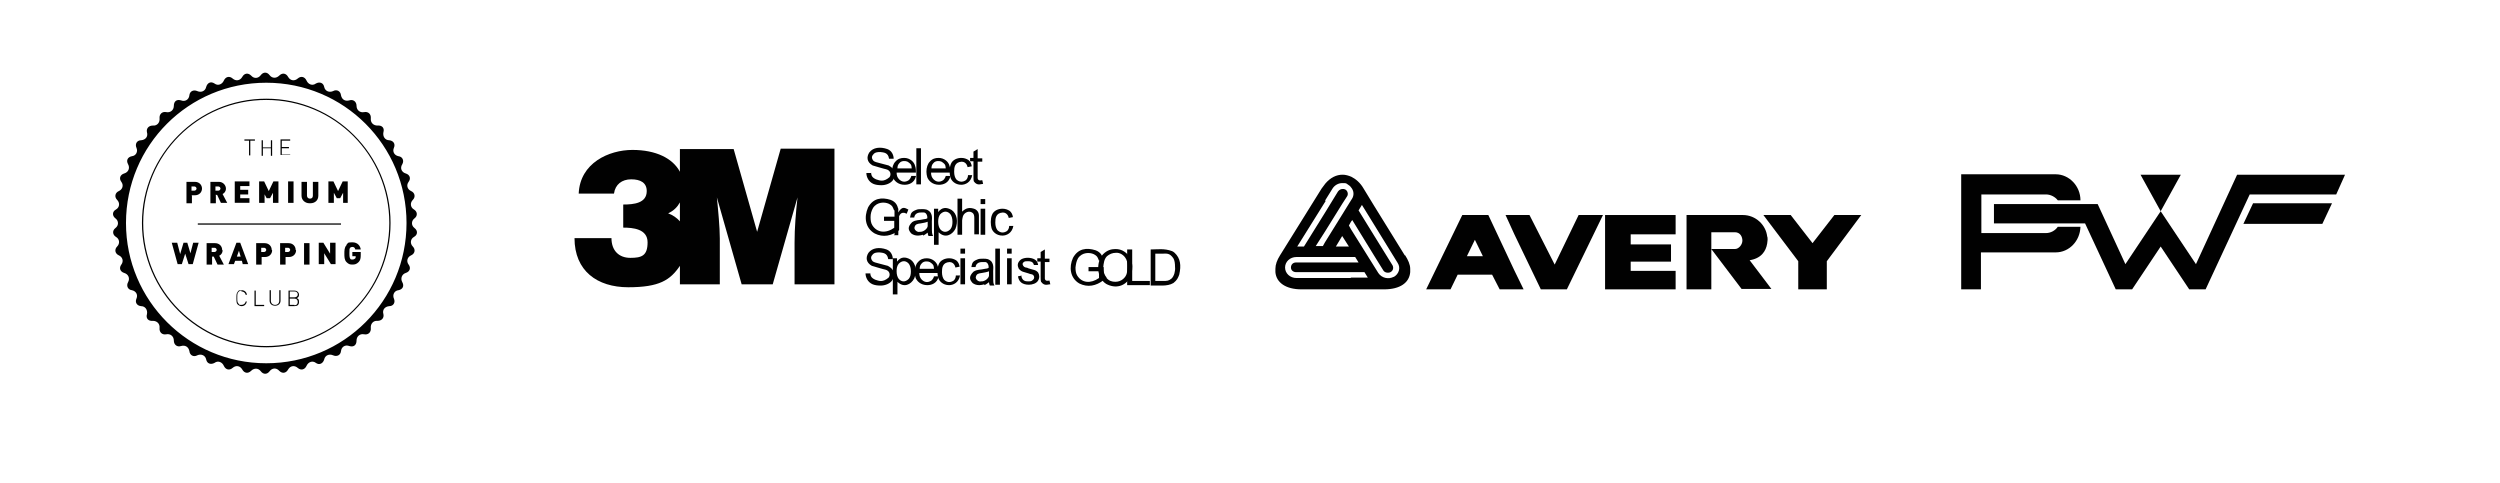 <svg xmlns="http://www.w3.org/2000/svg" id="Layer_1" data-name="Layer 1" viewBox="0 0 595.3 115.1"><defs><style>      .cls-1, .cls-2 {        fill: #010101;        stroke-width: 0px;      }      .cls-2 {        fill-rule: evenodd;      }    </style></defs><g><polygon class="cls-1" points="370.2 63 364.2 51.2 360.6 51.2 358.5 51.2 360.6 55.8 366.9 68.9 373.1 68.9 381.7 51.2 375.9 51.2 370.2 63"></polygon><path class="cls-1" d="M354.4,51.2h-6.2l-8.6,17.7h5.8l1.7-3.5h8.2l1.8,3.5h5.7l-2.2-4.5-6.2-13.2ZM351.2,61h-1.9l1.9-3.9h0c0,0,1.9,3.9,1.9,3.9h-1.9Z"></path><polygon class="cls-1" points="382.2 68.9 399 68.9 399 64.5 388.3 64.5 388.3 62.3 397.9 62.3 397.9 58.2 388.3 58.2 388.3 55.8 399 55.8 399 51.2 382.2 51.2 382.2 68.9"></polygon><polygon class="cls-1" points="431.6 57.9 426.4 51.2 420.8 51.2 419.9 51.2 420.8 52.4 428.2 62.2 428.2 68.9 435 68.9 435 62.2 443.2 51.2 436.8 51.2 431.6 57.9"></polygon><path class="cls-1" d="M416.4,62c3-.4,4.1-2.2,4.4-4,0-.3.1-.6.1-.9s0-.6-.1-.8c-.3-2.7-2.7-5.1-5.8-5.1h-13.4v17.7h5.9v-13.6h5.6c1.3,0,1.8,1.1,1.8,2s-.8,2-1.8,2h-5.6l7.2,9.5h7.1l-.9-1.2-4.4-5.8Z"></path><path class="cls-1" d="M334.5,60.8l-7.3-11.8-2.5-4.1c-.8-1.4-1.9-2.3-2.9-2.8-.7-.3-1.4-.5-2.1-.5-1.5,0-2.9.7-4.1,2.1-.3.4-.6.8-.9,1.2l-9.9,15.9c-.7,1.1-1.1,2.2-1.1,3.2v.8c.2,2.5,2.5,4.1,6.2,4.1h19.7c3.8,0,6-1.6,6.2-4.1v-.8c0-1-.5-2.1-1.2-3.2ZM315.5,47.8l1.8-2.9c.5-.8,1.4-1.3,2.3-1.3s.9,0,1.3.3c.3.2.6.4.8.7.7.8.8,1.9.2,2.8l-.2.3-2.1,3.4-4.1,6.6-.5.9h-1.7l2.3-3.6,4.1-6.6,1.1-1.7c.3-.5.1-1.3-.5-1.6-.2-.1-.4-.1-.6-.1-.4,0-.8.2-1.1.6l-3,4.9-5.1,8.2h-1.6l6.8-10.9ZM321.2,58.7h-3.1l1.5-2.5,1.6,2.5ZM321.7,66.2h-13c-1.5,0-2.7-1.1-2.7-2.5s1.2-2.5,2.7-2.5h14l.8,1.3h-14.9c-.7,0-1.2.5-1.2,1.2s.6,1.1,1.2,1.1h16.3s.8,1.3.8,1.3h-4.1ZM331.9,65.9c-1.3.7-2.9.3-3.7-.9l-1-1.6-5.5-8.8-.5-.9.5-.9.3-.4,5.1,8.3,2.3,3.7c.3.5,1.1.7,1.7.4.6-.3.8-1,.5-1.6l-4.4-7.1-3.7-6,.8-1.3,2.9,4.7,5.6,9.1c.8,1.2.3,2.7-1,3.4Z"></path></g><g><polygon class="cls-1" points="558.4 41.6 532.7 41.6 532.7 41.6 532.7 41.6 522.9 62.9 514.5 50.3 514.5 50.3 514.5 50.3 506.1 62.9 499.5 48.6 499.5 48.6 499.5 48.6 474.8 48.6 474.8 53.2 496.5 53.2 503.8 68.9 507.7 68.9 514.5 58.7 521.3 68.9 525.2 68.9 535.7 46.3 556.3 46.3 558.4 41.6"></polygon><path class="cls-1" d="M487.2,46.3c1.1,0,2.2.6,2.8,1.4h5.4c0-3.4-2.7-6.2-5.9-6.2h-22.5v27.4h4.7v-8.8h17.8c3.2,0,5.8-2.7,5.9-6.1h-5.4c-.6.9-1.7,1.5-2.8,1.5h-15.4v-9.2h15.4Z"></path><polygon class="cls-1" points="555.3 48.4 553 53.3 534.2 53.3 536.5 48.4 555.3 48.4"></polygon><polygon class="cls-1" points="514.5 50.3 519.3 41.6 509.7 41.6 514.5 50.3"></polygon></g><path class="cls-1" d="M98.7,54.3c-.8-.6-.8-1.7,0-2.3.8-.6.7-1.6-.1-2.1-.9-.5-1-1.6-.3-2.3.7-.7.5-1.7-.4-2.1-.9-.4-1.2-1.4-.6-2.2.6-.8.3-1.7-.7-2-1-.3-1.4-1.3-.8-2.2.5-.9,0-1.8-.9-1.9-1-.2-1.5-1.1-1.1-2,.4-.9-.1-1.7-1.1-1.8-1,0-1.6-.9-1.4-1.9.3-1-.3-1.7-1.4-1.6-1,0-1.7-.7-1.6-1.7.1-1-.6-1.7-1.6-1.5-1,.2-1.8-.5-1.8-1.5,0-1-.8-1.6-1.7-1.3-1,.3-1.8-.2-2-1.2-.1-1-1-1.5-1.9-1-.9.4-1.9,0-2.1-1-.2-1-1.1-1.3-2-.8-.8.6-1.8.2-2.2-.7-.4-.9-1.3-1.2-2.1-.5-.8.7-1.8.5-2.3-.4-.5-.9-1.4-1-2.1-.3-.7.7-1.7.7-2.3-.1-.6-.8-1.5-.8-2.1,0-.6.8-1.6.9-2.3.1-.7-.7-1.6-.6-2.1.3-.5.9-1.5,1.1-2.3.4-.8-.7-1.7-.4-2.1.5-.4.9-1.4,1.3-2.2.7-.9-.6-1.7-.2-2,.8-.2,1-1.2,1.4-2.1,1-.9-.4-1.8,0-1.9,1-.1,1-1,1.6-2,1.2-1-.3-1.7.2-1.7,1.3,0,1-.8,1.7-1.8,1.5-1-.2-1.7.5-1.6,1.5.1,1-.6,1.8-1.6,1.7-1,0-1.6.7-1.4,1.6.3,1-.3,1.8-1.4,1.9-1,0-1.5.9-1.1,1.8.4.9-.1,1.9-1.1,2-1,.2-1.4,1-.9,1.9.5.9.1,1.9-.9,2.2-1,.3-1.3,1.2-.7,2,.6.8.3,1.8-.6,2.2-.9.4-1.1,1.4-.4,2.1.7.7.6,1.8-.3,2.3-.9.5-.9,1.5-.1,2.1.8.6.8,1.7,0,2.3-.8.6-.7,1.6.1,2.1.9.5,1,1.6.3,2.3-.7.7-.5,1.7.4,2.1.9.4,1.2,1.4.6,2.2-.6.8-.3,1.7.7,2,1,.3,1.4,1.3.9,2.2-.5.9,0,1.8.9,1.9,1,.2,1.5,1.1,1.1,2-.4.9.1,1.7,1.1,1.8,1,0,1.6.9,1.4,1.9-.3,1,.3,1.7,1.4,1.6,1,0,1.7.7,1.6,1.7-.1,1,.6,1.7,1.6,1.5,1-.2,1.8.5,1.8,1.5,0,1,.8,1.6,1.7,1.3,1-.3,1.8.2,2,1.2.1,1,1,1.5,1.9,1,.9-.4,1.9,0,2.1,1,.2,1,1.1,1.3,2,.8.8-.6,1.8-.2,2.2.7.4.9,1.3,1.2,2.1.5.8-.7,1.8-.5,2.3.4.5.9,1.4,1,2.1.3.7-.7,1.7-.7,2.3.1.6.8,1.5.8,2.1,0,.6-.8,1.6-.9,2.3-.1.7.7,1.6.6,2.1-.3.5-.9,1.5-1.1,2.3-.4.8.7,1.7.4,2.1-.5.4-.9,1.4-1.3,2.2-.7.8.6,1.7.2,2-.8.2-1,1.2-1.4,2.1-1,.9.4,1.8,0,1.9-1,.1-1,1-1.6,2-1.2,1,.3,1.7-.2,1.7-1.3,0-1,.8-1.7,1.8-1.5,1,.2,1.7-.5,1.6-1.5-.1-1,.6-1.8,1.6-1.7,1,0,1.6-.7,1.4-1.6-.3-1,.3-1.8,1.4-1.9,1,0,1.5-.9,1.1-1.8-.4-.9.1-1.9,1.1-2,1-.2,1.4-1,.9-1.9-.5-.9-.1-1.9.8-2.2,1-.3,1.3-1.2.7-2-.6-.8-.3-1.8.6-2.2.9-.4,1.1-1.4.4-2.1-.7-.7-.6-1.8.3-2.3.9-.5.9-1.5.1-2.1ZM63.4,86.5c-18.4,0-33.4-14.9-33.4-33.4s14.9-33.4,33.4-33.4,33.4,14.9,33.4,33.4-14.9,33.4-33.4,33.4ZM47.1,53.5h34.1v-.3h-34.1v.3ZM45.6,46.5h.8c1.1,0,1.7-.8,1.7-1.6s-.6-1.6-1.7-1.6h-2v5.1h1.3v-1.8ZM45.6,44.4h.7c.3,0,.5.3.5.5s-.2.5-.5.5h-.7v-1ZM51.3,46.4h.4l.9,1.9h1.5l-1.1-2.1c.4-.2.8-.6.8-1.3s-.6-1.6-1.7-1.6h-2v5.1h1.3v-1.9ZM51.3,44.4h.7c.3,0,.5.3.5.5s-.2.5-.5.5h-.7v-1ZM59.4,47.2h-2.2v-.9h1.9v-1.1h-1.9v-.9h2.2v-1.1h-3.5v5.1h3.5v-1.1ZM62.8,45.9l.7,1.3h.8l.7-1.3v2.4h1.3v-5.1h-1.2l-1.1,2.3-1.1-2.3h-1.2v5.1h1.3v-2.4ZM68.6,48.3h1.3v-5.1h-1.3v5.1ZM73.9,48.4c1.1,0,1.9-.7,1.9-1.8v-3.3h-1.3v3.3c0,.5-.3.7-.7.7s-.7-.3-.7-.7v-3.3h-1.3v3.3c0,1.1.9,1.8,1.9,1.8ZM82.8,48.3v-5.1h-1.2l-1.1,2.3-1.1-2.3h-1.2v5.1h1.3v-2.4l.7,1.3h.8l.7-1.3v2.4h1.3ZM45.4,60.5l-.8-2.7h-.9l-.8,2.7-.7-2.7h-1.3l1.4,5.1h1l.8-2.5.8,2.5h1l1.4-5.1h-1.3l-.7,2.7ZM52.9,59.5c0-.8-.6-1.6-1.7-1.6h-2v5.1h1.3v-1.9h.4l.9,1.9h1.5l-1.1-2.1c.4-.2.8-.6.8-1.3ZM51.1,60h-.7v-1h.7c.3,0,.5.3.5.5s-.2.5-.5.5ZM56.3,57.8l-1.9,5.1h1.3l.3-.8h1.6l.2.8h1.3l-1.9-5.1h-1ZM56.4,61.1l.5-1.4.4,1.4h-.9ZM64.7,59.5c0-.8-.6-1.6-1.7-1.6h-2v5.1h1.3v-1.8h.8c1.1,0,1.7-.8,1.7-1.6ZM62.9,60h-.7v-1h.7c.3,0,.5.3.5.5s-.2.5-.5.5ZM70.4,59.5c0-.8-.6-1.6-1.7-1.6h-2v5.1h1.3v-1.8h.8c1.1,0,1.7-.8,1.7-1.6ZM68.6,60h-.7v-1h.7c.3,0,.5.3.5.5s-.2.5-.5.5ZM72.4,63h1.3v-5.1h-1.3v5.1ZM78.6,60.4l-1.6-2.6h-1.1v5.1h1.3v-2.6l1.6,2.6h1.1v-5.1h-1.3v2.6ZM82.5,58.4c-.5.5-.5,1.3-.5,2s0,1.5.5,2,.8.6,1.4.6,1-.1,1.5-.6c.4-.4.5-.9.5-1.7v-.7h-2v1h.8c0,.3,0,.5-.2.6-.1.1-.3.2-.6.2s-.4,0-.5-.2c-.1-.2-.2-.3-.2-1.3s0-1.1.2-1.3c0-.1.3-.2.5-.2.4,0,.6.2.7.6h1.3c-.1-.8-.7-1.7-2-1.7s-1,.2-1.4.6ZM57.5,69.4c.5,0,.9.3,1,.8h.3c-.1-.7-.6-1.1-1.3-1.1s-.7.1-.9.4c-.3.3-.3.7-.3,1.5s0,1.2.3,1.5c.2.2.6.4.9.4.7,0,1.1-.4,1.3-1.1h-.3c-.1.5-.5.8-1,.8s-.5,0-.7-.3c-.3-.3-.3-.6-.3-1.4s0-1.1.3-1.4c.2-.2.4-.3.7-.3ZM60.9,69.2h-.3v3.7h2.3v-.3h-2v-3.5ZM66.5,71.6c0,.6-.4,1-1,1s-1-.4-1-1v-2.5h-.3v2.5c0,.7.5,1.2,1.3,1.2s1.3-.5,1.3-1.2v-2.5h-.3v2.5ZM70.6,71c.4-.1.6-.4.6-.8,0-.6-.5-1-1.1-1h-1.4v3.7h1.4c.7,0,1.1-.3,1.1-1s-.2-.8-.6-.9ZM69,69.4h1.1c.4,0,.8.2.8.7s-.4.7-.8.7h-1.1v-1.4ZM70.1,72.6h-1.1v-1.5h1.1c.5,0,.8.3.8.8s-.3.8-.8.8ZM59.3,37h.3v-3.5h1.1v-.3h-2.5v.3h1.1v3.5ZM62.6,35.3h1.9v1.8h.3v-3.7h-.3v1.7h-1.9v-1.7h-.3v3.7h.3v-1.8ZM69.1,36.8h-2v-1.5h1.7v-.3h-1.7v-1.5h2v-.3h-2.3v3.7h2.3v-.3ZM63.4,23.5c-16.3,0-29.6,13.3-29.6,29.6s13.3,29.6,29.6,29.6,29.6-13.3,29.6-29.6-13.3-29.6-29.6-29.6ZM63.4,82.4c-16.1,0-29.3-13.1-29.3-29.3s13.1-29.3,29.3-29.3,29.3,13.1,29.3,29.3-13.1,29.3-29.3,29.3Z"></path><g><path class="cls-1" d="M161.9,52.7c-.7-.8-1.7-1.5-2.8-1.9,1.3-.6,2.2-1.5,2.8-2.6v4.5ZM180.4,55.6l-5.7-20.1h-12.8v5.4c-1.7-3.2-5.7-5.2-11.3-5.2s-12.5,3.1-12.8,10.4h8.4c.3-2.2,1.9-3.4,4.1-3.4s3.7.8,3.7,2.8c0,2.9-3.1,3.2-5.6,3.2v5.5c2.3,0,5.8.3,5.8,3.5s-1.4,3.7-4.1,3.7-4.5-1.7-4.5-4.7h-8.8c0,7.8,5.4,11.7,12.8,11.7s10-1.7,12.3-5.1v4.4h9.5v-10.9c0-2.6-.4-6.9-.7-9.8h0l5.9,20.7h7.4l5.9-20.7h0c-.4,3.7-.7,7.2-.7,10.8v9.9h9.5v-32.3h-12.8l-5.7,20.1Z"></path><path class="cls-1" d="M207.4,41c.1.7.1,1.2,1.2,1.7.9.3,1.8.7,3.2-.5.4-.5.4-1.6-.8-1.9-.2,0-.7-.2-1.5-.4-.6-.2-1.1-.3-1.7-.5-1.4-.8-1.5-2-.8-3.1.9-1.2,2.6-1.4,4.3-.8,1.1.4,1.5,1.5,1.5,2.3h-1.1c-.2-1.5-1.3-1.5-2.1-1.6-.7,0-1.2.1-1.5.4-.5.5-.7,1-.1,1.7.2.2.8.4,1.7.6.7.2,1.2.3,1.9.5,1.7.9,1.8,2.1,1.1,3.4-.6.9-1.8,1.3-2.8,1.3-.8,0-1.4-.1-1.9-.3-1.2-.5-1.7-1.7-1.7-2.6h1.1Z"></path><path class="cls-2" d="M218.1,42c-.4,1.6-1.7,2-2.7,2-1.6,0-2.5-1-2.8-1.8-.1-.4-.2-.8-.2-1.3,0-1,.3-1.9.8-2.4.6-.7,1.3-.9,2.1-.9,1.4,0,2.4,1,2.6,1.9.2.5.2,1.1.2,1.6h-4.6c0,.7.2,1.2.6,1.6.6.6,1.4.8,2.3.2.3-.3.5-.6.6-1h1.1ZM217.1,40.1c-.1-.6.1-.9-1-1.6-.4-.2-1.4-.3-1.9.3-.4.4-.5.8-.5,1.3h3.5Z"></path><rect class="cls-1" x="218.2" y="35.3" width="1.1" height="8.6"></rect><path class="cls-2" d="M226.3,42c-.4,1.6-1.7,2-2.7,2-1.6,0-2.5-1-2.8-1.8-.1-.4-.2-.8-.2-1.3,0-1,.3-1.9.8-2.4.6-.7,1.3-.9,2.1-.9,1.4,0,2.4,1,2.6,1.9.2.5.2,1.1.2,1.6h-4.6c0,.7.2,1.2.6,1.6.6.6,1.4.8,2.3.2.3-.3.5-.6.6-1h1.1ZM225.2,40.1c-.1-.6.1-.9-1-1.6-.4-.2-1.4-.3-1.9.3-.4.4-.5.8-.5,1.3h3.5Z"></path><path class="cls-2" d="M231.5,41.7c-.3,1.7-1.6,2.3-2.6,2.3-1.5,0-2.4-1-2.6-1.8-.2-.7-.3-2.1.1-3.1.4-1.1,1.6-1.5,2.5-1.5.7,0,1.2.2,1.7.5.5.4.7.9.8,1.5l-1,.2c-.2-1-.9-1.3-1.4-1.3-1.7.1-1.8,1.4-1.8,2.4,0,.8.2,1.4.5,1.8.6.6,1.4.8,2.3.2.3-.3.5-.7.5-1.2h1Z"></path><path class="cls-2" d="M234,43.8c-.5,0-1.3.5-2.1-.6-.1-.3-.1-.7-.1-1.2v-3.6h-.8v-.8h.8v-1.5l1-.6v2.2h1.1v.8h-1.1v3.6c-.1,1,.6.9,1.1.8l.2.9Z"></path><path class="cls-2" d="M210.5,52.6v-1h3.6s0,3.2,0,3.2c-1.8,1.4-3.8,1.8-5.8.8-2.3-1.3-2.6-3.9-1.6-6.2,1.2-2.2,3.2-2.5,5.4-1.8,1.3.5,1.6,1.4,1.8,2.2l-1,.3c-.3-.7-.3-1.1-1.3-1.6-.9-.4-2.7-.5-3.7,1-.4.7-.6,1.4-.6,2.2,0,.8.1,1.4.4,1.9,1.1,1.8,3.2,2.1,5.3.6v-1.6h-2.5Z"></path><path class="cls-2" d="M213,55.9v-6.2h.9v.9c.9-1.6,1.6-1.1,2.4-.7l-.4,1c-.5-.3-1.4-.5-1.8.6-.4,1.4-.1,3-.2,4.5h-1.1Z"></path><path class="cls-2" d="M219.8,55.9c-.4.1-.8.2-1.2.2-.7,0-1.2-.2-1.6-.5-.7-.8-1-1.5.2-2.7.9-.6,1.6-.4,2.8-.7.3,0,.6-.1.8-.2.1-.7-.3-1.4-.8-1.4-.2,0-.4,0-.7,0-.9,0-1.5.4-1.6,1.2h-1c.2-.8.1-1.3,1.4-1.8.4-.2.9-.2,1.4-.2.8,0,1.3,0,2,.7.7,1,.3,1.9.4,3.1,0,2,0,2,.3,2.6h-1.1c-.1-.2-.2-.5-.2-.8-.4.3-.8.6-1.1.7ZM220.9,52.8c-.5.2-1.1.3-1.7.4-.8.1-1.2.2-1.4.8-.3.7.7,1.4,1.2,1.2.9.1,1.9-.8,1.9-1.4,0-.3,0-.6,0-1Z"></path><path class="cls-2" d="M222.4,58.3v-8.6h1v.8c.9-1.2,2-1.2,3.2-.5,1.3.9,1.6,2.8.9,4.5-.8,1.5-2.5,2.3-4,.8v3h-1.1ZM223.9,54.6c.6.7,1.5.9,2.4,0,.4-.5.5-1.1.5-1.8,0-.8-.2-1.4-.5-1.8-.6-.7-1.5-.9-2.4,0-.4.5-.5,1.1-.5,1.8,0,.8.2,1.4.5,1.8Z"></path><path class="cls-2" d="M228,55.9v-8.6h1.1v3.1c.9-.9,1.8-1.1,3.1-.6,1,.6.9,1.4.9,2.1v3.9h-1.1v-3.9c0-.5-.1-.9-.3-1.1-.5-.5-1.2-.5-1.8-.1-.7.5-.7,1.2-.8,1.8v3.4h-1.1Z"></path><path class="cls-2" d="M233.5,48.6v-1.2h1.1v1.2h-1.1ZM233.5,55.9v-6.2h1.1v6.2h-1.1Z"></path><path class="cls-2" d="M241.3,53.8c-.3,1.7-1.6,2.3-2.6,2.3-1.5,0-2.4-1-2.6-1.8-.2-.7-.3-2.1.1-3.1.4-1.1,1.6-1.5,2.5-1.5.7,0,1.2.2,1.7.5.5.4.7.9.8,1.5l-1,.2c-.2-1-.9-1.3-1.4-1.3-1.7.1-1.8,1.4-1.8,2.4,0,.8.2,1.4.5,1.8.6.6,1.4.8,2.3.2.3-.3.5-.7.5-1.2h1Z"></path><path class="cls-2" d="M207.2,64.9c.1.7.1,1.2,1.2,1.7.9.3,1.8.7,3.2-.5.4-.5.4-1.6-.8-1.9-.2,0-.7-.2-1.5-.4-.6-.2-1.1-.3-1.7-.5-1.4-.8-1.5-2-.8-3.1.9-1.2,2.6-1.4,4.3-.8,1.1.4,1.5,1.5,1.5,2.3h-1.1c-.2-1.5-1.3-1.5-2.1-1.6-.7,0-1.2.1-1.5.4-.5.5-.7,1-.1,1.7.2.2.8.4,1.7.6.7.2,1.2.3,1.9.5,1.7.9,1.8,2.1,1.1,3.4-.6.9-1.8,1.3-2.8,1.3-.8,0-1.4-.1-1.9-.3-1.2-.5-1.7-1.7-1.7-2.6h1.1Z"></path><path class="cls-2" d="M212.6,70.1v-8.6h1v.8c.9-1.2,2-1.2,3.2-.5,1.3.9,1.6,2.8.9,4.5-.8,1.5-2.5,2.3-4,.8v3h-1.1ZM214,66.4c.6.7,1.5.9,2.4,0,.4-.5.5-1.1.5-1.8,0-.8-.2-1.4-.5-1.8-.6-.7-1.5-.9-2.4,0-.4.5-.5,1.1-.5,1.8,0,.8.2,1.4.5,1.8Z"></path><path class="cls-2" d="M223.5,65.9c-.4,1.6-1.7,2-2.7,2-1.6,0-2.5-1-2.8-1.8-.1-.4-.2-.8-.2-1.3,0-1,.3-1.9.8-2.4.6-.7,1.3-.9,2.1-.9,1.4,0,2.4,1,2.6,1.9.2.5.2,1.1.2,1.6h-4.6c0,.7.2,1.2.6,1.6.6.6,1.4.8,2.3.2.3-.3.5-.6.6-1h1.1ZM222.4,64c-.1-.6.1-.9-1-1.6-.4-.2-1.4-.3-1.9.3-.4.4-.5.8-.5,1.3h3.5Z"></path><path class="cls-2" d="M228.6,65.6c-.3,1.7-1.6,2.3-2.6,2.3-1.5,0-2.4-1-2.6-1.8-.2-.7-.3-2.1.1-3.1.4-1.1,1.6-1.5,2.5-1.5.7,0,1.2.2,1.7.5.5.4.7.9.8,1.5l-1,.2c-.2-1-.9-1.3-1.4-1.3-1.7.1-1.8,1.4-1.8,2.4,0,.8.2,1.4.5,1.8.6.6,1.4.8,2.3.2.3-.3.5-.7.5-1.2h1Z"></path><path class="cls-2" d="M228.7,60.4v-1.2h1.1v1.2h-1.1ZM228.7,67.7v-6.2h1.1v6.2h-1.1Z"></path><path class="cls-2" d="M234.4,67.7c-.4.1-.8.2-1.2.2-.7,0-1.2-.2-1.6-.5-.7-.8-1-1.5.2-2.7.9-.6,1.6-.4,2.8-.7.3,0,.6-.1.8-.2.1-.7-.3-1.4-.8-1.4-.2,0-.4,0-.7,0-.9,0-1.5.4-1.6,1.2h-1c.2-.8.1-1.3,1.4-1.8.4-.2.9-.2,1.4-.2.8,0,1.3,0,2,.7.7,1,.3,1.9.4,3.1,0,2,0,2,.3,2.6h-1.1c-.1-.2-.2-.5-.2-.8-.4.3-.8.6-1.1.7ZM235.5,64.6c-.5.2-1.1.3-1.7.4-.8.1-1.2.2-1.4.8-.3.7.7,1.4,1.2,1.2.9.1,1.9-.8,1.9-1.4,0-.3,0-.6,0-1Z"></path><rect class="cls-1" x="237" y="59.2" width="1.1" height="8.6"></rect><path class="cls-2" d="M239.8,60.4v-1.2h1.1v1.2h-1.1ZM239.8,67.7v-6.2h1.1v6.2h-1.1Z"></path><path class="cls-2" d="M243.2,65.7c.2,1.2,1,1.3,1.6,1.3.5,0,.8,0,1.1-.3.6-.4.4-1.3-.3-1.4-.2,0-.4-.1-.7-.2-1.2-.4-1.6-.3-2.3-1.1-.3-.6-.5-1.4.5-2.2.6-.4,1.8-.6,2.9-.2,1,.4,1.1,1,1.2,1.5h-1c-.2-.8-.8-.9-1.4-.9-.5,0-.8,0-1,.2-.7.4,0,1.3.5,1.3.2,0,.4.1.6.2,1.2.4,1.7.3,2.3,1,.3.5.4,1.2,0,1.9-.4.7-1.4,1-2.2,1-.8,0-1.4-.2-1.8-.5-.5-.4-.7-.9-.8-1.5l1-.2Z"></path><path class="cls-2" d="M250,67.7c-.5,0-1.3.5-2.1-.6-.1-.3-.1-.7-.1-1.2v-3.6h-.8v-.8h.8v-1.5l1-.6v2.2h1.1v.8h-1.1v3.6c-.1,1,.6.9,1.1.8l.2.9Z"></path><path class="cls-2" d="M259.2,64.6v-1h3.6s0,3.1,0,3.1c-1.8,1.4-3.8,1.8-5.8.8-2.2-1.3-2.5-3.9-1.5-6.1,1.2-2.2,3.2-2.5,5.4-1.8,1.3.5,1.6,1.4,1.8,2.2l-1,.3c-.3-.7-.3-1.1-1.3-1.6-.9-.4-2.7-.5-3.7,1-.4.7-.5,1.4-.6,2.2,0,.8.1,1.4.4,1.9,1.1,1.8,3.2,2,5.2.6v-1.6h-2.5Z"></path><path class="cls-2" d="M262.7,60.5c.9-.9,1.9-1.2,2.9-1.2.8,0,1.5.2,2.1.6,2,1.3,2.4,3.8,1.4,6.2-1.2,2.1-3.5,2.7-5.7,1.5-1.3-.8-1.9-2.4-1.9-3.7,0-1.4.4-2.5,1.1-3.3ZM263.5,66.2c.6.7,1.3.9,2.1.9,1.5,0,2.5-1.1,2.7-2,.2-.7.4-2.2-.1-3.3-.5-1.1-1.6-1.7-2.5-1.6-.8,0-1.5.3-2.1.8-.7.7-.8,1.7-.9,2.7,0,1,.3,1.8.8,2.4Z"></path><polygon class="cls-2" points="268.4 67.9 268.4 59.4 269.6 59.4 269.6 66.9 273.8 66.9 273.8 67.9 268.4 67.9"></polygon><path class="cls-2" d="M274,67.9v-8.5c1.6,0,3.2-.3,5.1.4.2.1.4.2.6.4,1.4,1.3,1.6,3,1.1,5.2-.3.8-.5,1.3-1.4,2-1.5.9-3.6.5-5.4.6ZM275.1,66.9h1.8c1,0,1.4,0,2.1-.6.6-.6.9-1.8.8-2.7,0-.9-.1-1.6-.4-2.1-.9-1.3-1.6-1.1-2.5-1.1h-1.8v6.5Z"></path></g></svg>